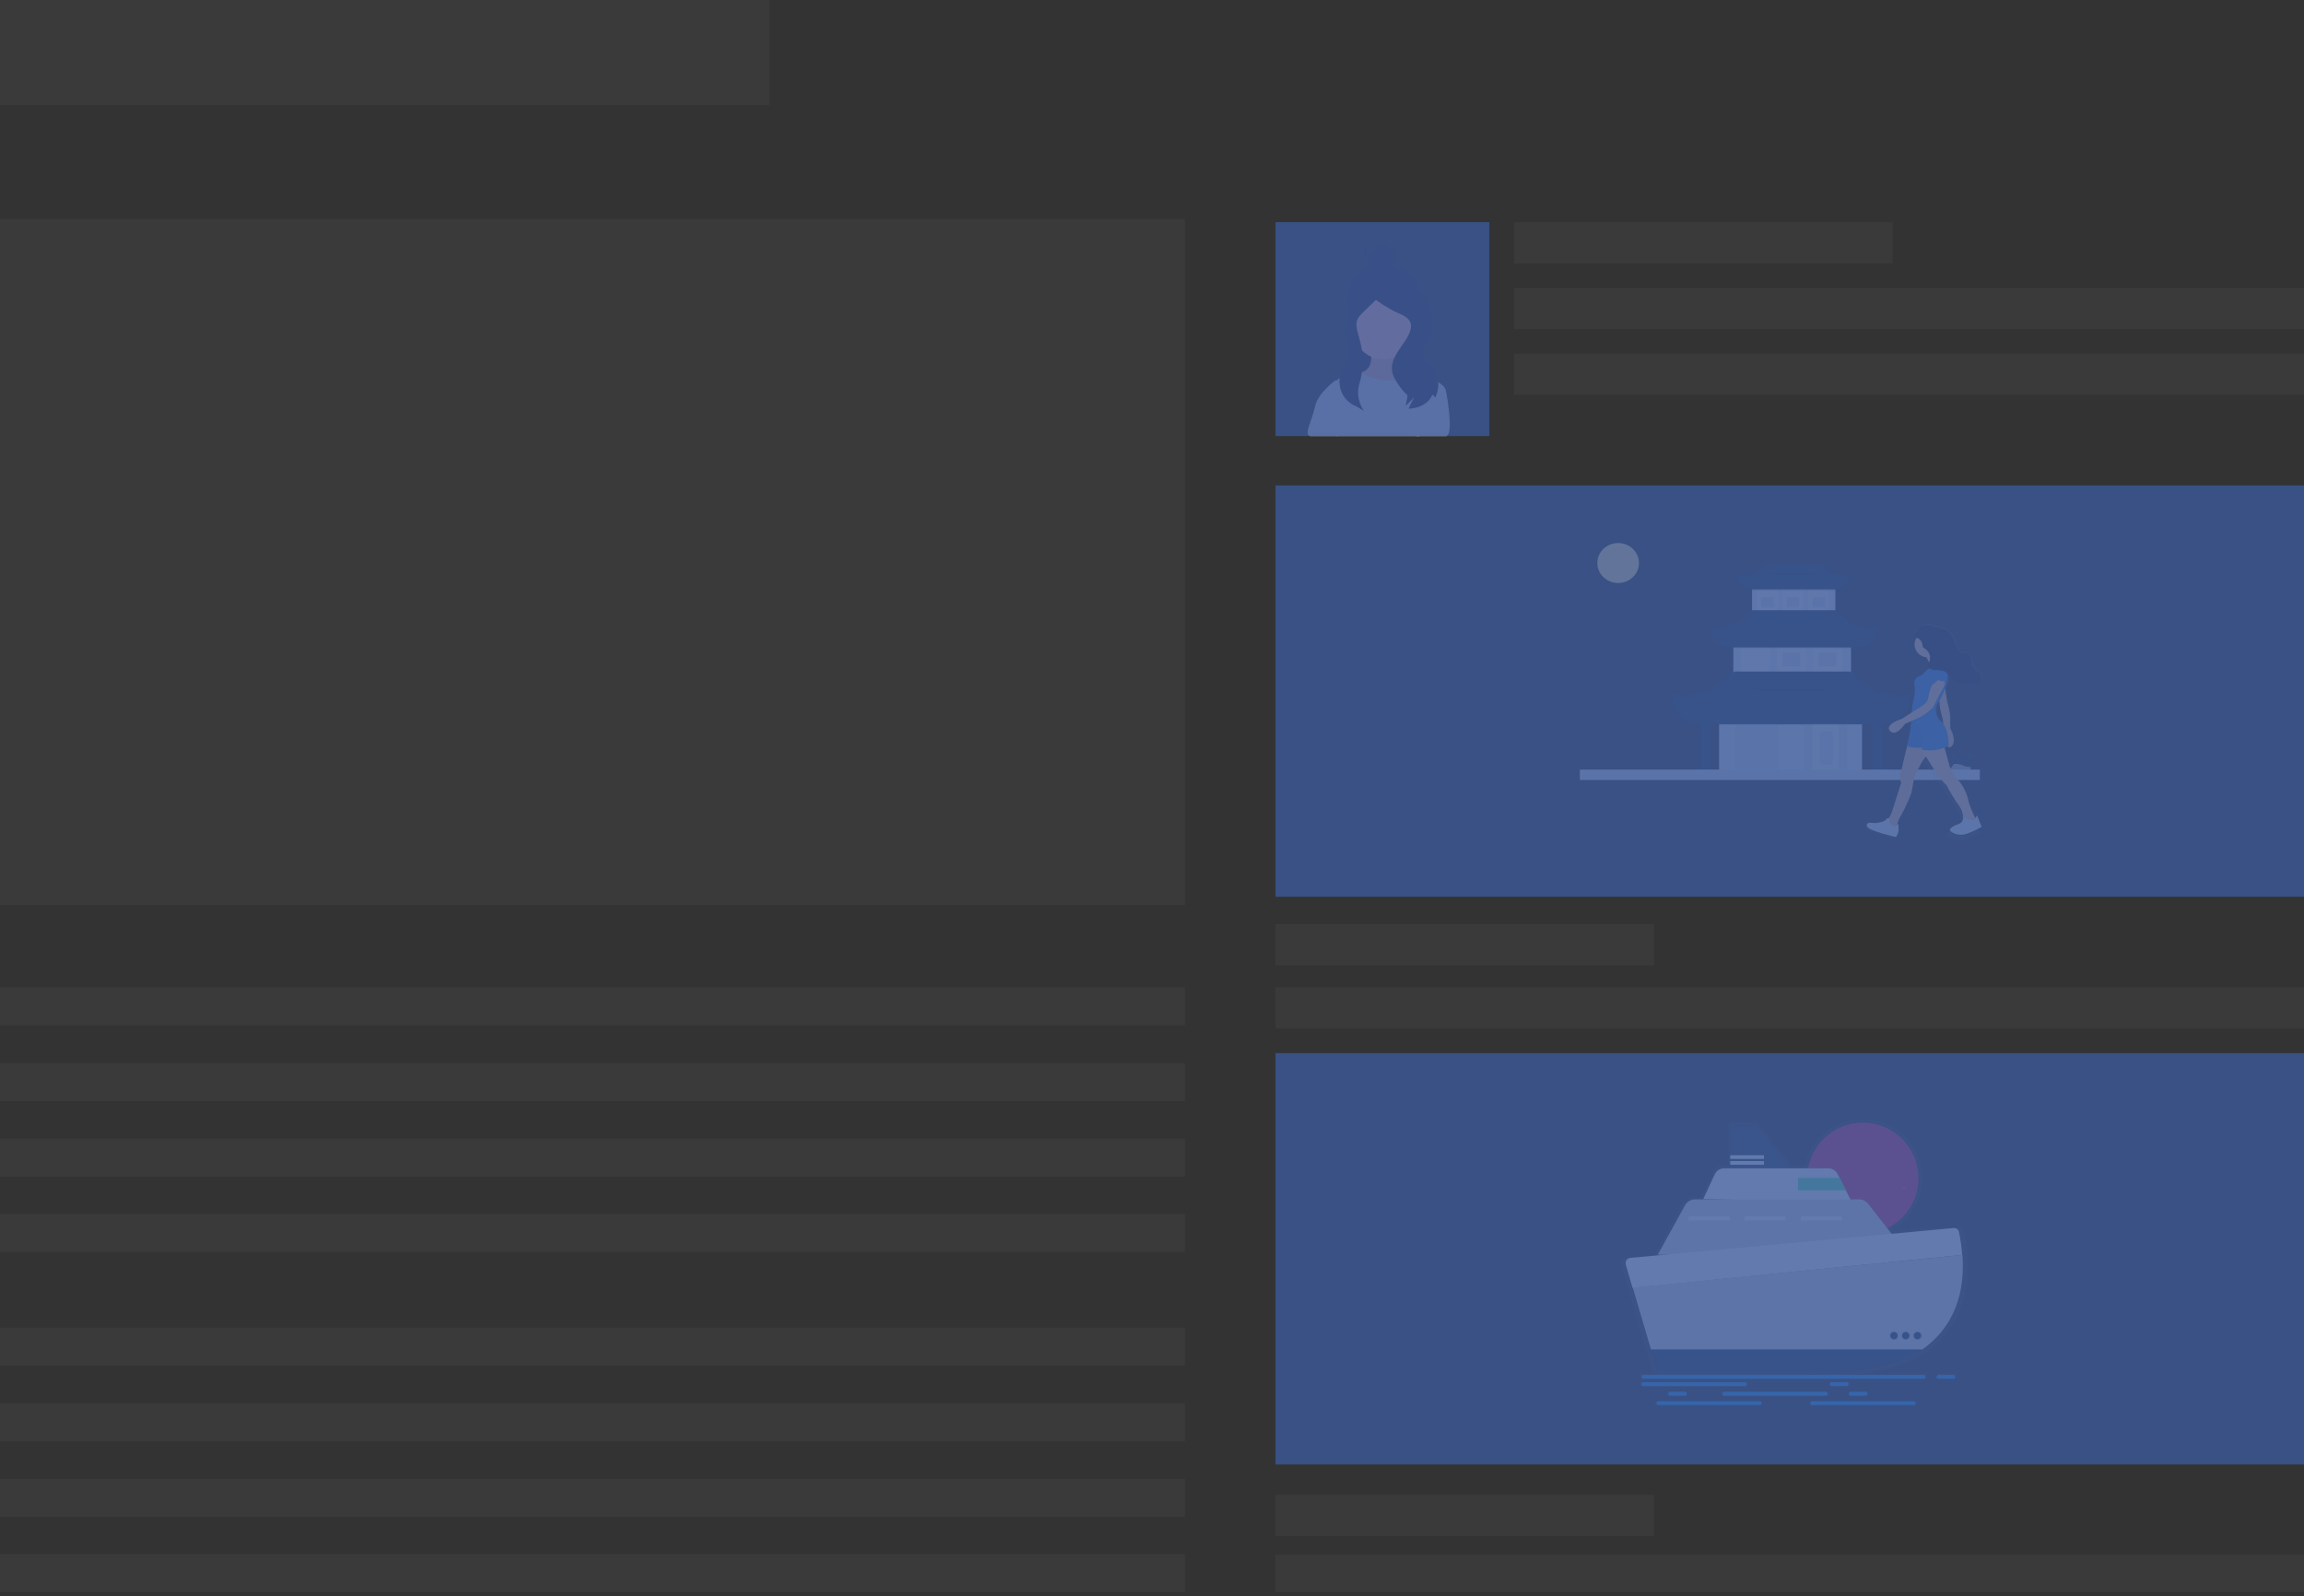 <svg viewBox="0 0 280 194" fill="none" xmlns="http://www.w3.org/2000/svg">
<rect x="0" y="0" width="280" height="194" fill="#333333" stroke="none"/>
<g clip-path="url(#clip0)">
<path opacity="0.1" d="M93.5 0H0V12.79H93.5V0Z" fill="#808080"/>
<path opacity="0.1" d="M144 26.63H0V110H144V26.63Z" fill="#808080"/>
<path opacity="0.1" d="M144 120H0V124.62H144V120Z" fill="#808080"/>
<path opacity="0.1" d="M144 129.22H0V133.84H144V129.22Z" fill="#808080"/>
<path opacity="0.1" d="M144 138.4H0V143.02H144V138.4Z" fill="#808080"/>
<path opacity="0.1" d="M144 147.53H0V152.15H144V147.53Z" fill="#808080"/>
<path opacity="0.1" d="M144 161.35H0V165.97H144V161.35Z" fill="#808080"/>
<path opacity="0.1" d="M144 170.57H0V175.19H144V170.57Z" fill="#808080"/>
<path opacity="0.1" d="M144 179.75H0V184.37H144V179.75Z" fill="#808080"/>
<path opacity="0.1" d="M144 188.88H0V193.5H144V188.88Z" fill="#808080"/>
<path d="M226.388 150.42C230.37 150.42 233.598 147.192 233.598 143.21C233.598 139.228 230.37 136 226.388 136C222.406 136 219.178 139.228 219.178 143.21C219.178 147.192 222.406 150.42 226.388 150.42Z" fill="url(#paint0_linear)"/>
<path d="M226.388 149.97C230.121 149.97 233.148 146.943 233.148 143.21C233.148 139.477 230.121 136.45 226.388 136.45C222.655 136.45 219.628 139.477 219.628 143.21C219.628 146.943 222.655 149.97 226.388 149.97Z" fill="#E1306C"/>
<path d="M210.268 141.99L210.238 136.95H213.598L217.718 141.99H210.268Z" fill="#2C3E50"/>
<path d="M231.388 144.43C231.4 144.43 231.411 144.426 231.421 144.42C231.431 144.413 231.439 144.404 231.443 144.393C231.448 144.382 231.449 144.37 231.447 144.358C231.445 144.347 231.439 144.336 231.43 144.328C231.422 144.319 231.411 144.313 231.4 144.311C231.388 144.309 231.376 144.31 231.365 144.315C231.354 144.319 231.345 144.327 231.338 144.337C231.331 144.347 231.328 144.358 231.328 144.37C231.328 144.386 231.334 144.401 231.346 144.412C231.357 144.424 231.372 144.43 231.388 144.43Z" fill="white"/>
<path d="M239.108 152.53C239.02 151.559 238.873 150.593 238.668 149.64C238.633 149.496 238.547 149.369 238.425 149.282C238.304 149.196 238.156 149.156 238.008 149.17L230.078 149.52L226.978 145.52H225.168L224.628 144.42L224.418 144.03L223.588 142.36C223.481 142.142 223.314 141.96 223.107 141.834C222.899 141.708 222.66 141.644 222.418 141.65H217.808L213.538 136.46H210.088V141.65H209.338C209.095 141.652 208.857 141.723 208.652 141.854C208.447 141.985 208.283 142.17 208.178 142.39L206.718 145.52H205.718C205.467 145.518 205.22 145.584 205.004 145.71C204.787 145.837 204.609 146.02 204.488 146.24L201.068 152.52L197.548 152.88C197.39 152.898 197.244 152.977 197.143 153.1C197.043 153.223 196.994 153.381 197.008 153.54C196.997 153.579 196.997 153.621 197.008 153.66L197.878 156.66L200.138 164.41L201.068 167.53H219.308C219.308 167.53 229.558 167.53 234.028 164.41C237.058 162.25 239.528 158.61 239.108 152.53Z" fill="url(#paint1_linear)"/>
<path d="M201.528 167.08H219.168C219.168 167.08 229.238 167.08 233.558 164.08H200.558L201.528 167.08Z" fill="#2C3E50"/>
<path d="M206.988 145.74L208.388 142.74C208.49 142.518 208.653 142.331 208.859 142.199C209.065 142.068 209.304 141.999 209.548 142H222.168C222.408 142.002 222.642 142.069 222.846 142.194C223.051 142.319 223.217 142.498 223.328 142.71L225.058 146.14L206.988 145.74Z" fill="white"/>
<path d="M201.468 152.5L204.778 146.5C204.897 146.281 205.074 146.098 205.289 145.971C205.503 145.845 205.749 145.779 205.998 145.78H225.938C226.15 145.783 226.358 145.833 226.549 145.926C226.739 146.02 226.906 146.154 227.038 146.32L231.898 152.54L201.468 152.5Z" fill="#E0E0E0"/>
<path d="M198.428 156.5L200.638 164.01H233.638C236.558 161.92 238.908 158.44 238.498 152.53L198.428 156.5Z" fill="#E0E0E0"/>
<path d="M237.438 149.26L198.108 152.89C197.95 152.908 197.804 152.987 197.703 153.11C197.603 153.233 197.554 153.391 197.568 153.55C197.557 153.589 197.557 153.631 197.568 153.67L198.398 156.53L238.458 152.53C238.388 151.589 238.258 150.654 238.068 149.73C238.037 149.589 237.956 149.464 237.841 149.377C237.725 149.291 237.582 149.249 237.438 149.26V149.26Z" fill="white"/>
<path d="M230.168 162.88C230.499 162.88 230.768 162.638 230.768 162.34C230.768 162.042 230.499 161.8 230.168 161.8C229.837 161.8 229.568 162.042 229.568 162.34C229.568 162.638 229.837 162.88 230.168 162.88Z" fill="url(#paint2_linear)"/>
<path d="M231.598 162.88C231.929 162.88 232.198 162.638 232.198 162.34C232.198 162.042 231.929 161.8 231.598 161.8C231.267 161.8 230.998 162.042 230.998 162.34C230.998 162.638 231.267 162.88 231.598 162.88Z" fill="url(#paint3_linear)"/>
<path d="M233.028 162.88C233.359 162.88 233.628 162.638 233.628 162.34C233.628 162.042 233.359 161.8 233.028 161.8C232.697 161.8 232.428 162.042 232.428 162.34C232.428 162.638 232.697 162.88 233.028 162.88Z" fill="url(#paint4_linear)"/>
<path d="M230.168 162.79C230.416 162.79 230.618 162.589 230.618 162.34C230.618 162.091 230.416 161.89 230.168 161.89C229.919 161.89 229.718 162.091 229.718 162.34C229.718 162.589 229.919 162.79 230.168 162.79Z" fill="#2C3E50"/>
<path d="M231.598 162.79C231.846 162.79 232.048 162.589 232.048 162.34C232.048 162.091 231.846 161.89 231.598 161.89C231.349 161.89 231.148 162.091 231.148 162.34C231.148 162.589 231.349 162.79 231.598 162.79Z" fill="#2C3E50"/>
<path d="M233.028 162.79C233.276 162.79 233.478 162.589 233.478 162.34C233.478 162.091 233.276 161.89 233.028 161.89C232.779 161.89 232.578 162.091 232.578 162.34C232.578 162.589 232.779 162.79 233.028 162.79Z" fill="#2C3E50"/>
<path d="M210.208 147.83H205.228V148.34H210.208V147.83Z" fill="white"/>
<path d="M216.998 147.83H212.018V148.34H216.998V147.83Z" fill="white"/>
<path d="M223.828 147.83H218.848V148.34H223.828V147.83Z" fill="white"/>
<path d="M224.328 144.67H218.518V143.18H223.558L224.328 144.67Z" fill="#69F0AE"/>
<path d="M214.378 141.12H210.268V141.57H214.378V141.12Z" fill="white"/>
<path d="M214.378 140.41H210.268V140.86H214.378V140.41Z" fill="white"/>
<path d="M234.228 166.96H199.238V167.5H234.228V166.96Z" fill="url(#paint5_linear)"/>
<path d="M212.198 167.94H199.238V168.48H212.198V167.94Z" fill="url(#paint6_linear)"/>
<path d="M222.148 169.16H209.188V169.7H222.148V169.16Z" fill="url(#paint7_linear)"/>
<path d="M232.968 170.39H220.008V170.93H232.968V170.39Z" fill="url(#paint8_linear)"/>
<path d="M237.858 166.96H235.568V167.5H237.858V166.96Z" fill="url(#paint9_linear)"/>
<path d="M224.678 167.94H222.388V168.48H224.678V167.94Z" fill="url(#paint10_linear)"/>
<path d="M204.838 169.16H202.548V169.7H204.838V169.16Z" fill="url(#paint11_linear)"/>
<path d="M227.038 169.16H224.748V169.7H227.038V169.16Z" fill="url(#paint12_linear)"/>
<path d="M214.048 170.39H201.088V170.93H214.048V170.39Z" fill="url(#paint13_linear)"/>
<path d="M199.718 167.11H233.778C233.842 167.11 233.903 167.135 233.948 167.18C233.993 167.225 234.018 167.286 234.018 167.35V167.35C234.018 167.381 234.012 167.412 234 167.44C233.987 167.469 233.97 167.495 233.947 167.516C233.925 167.538 233.898 167.555 233.869 167.565C233.84 167.576 233.809 167.581 233.778 167.58H199.718C199.687 167.581 199.656 167.576 199.627 167.565C199.598 167.555 199.571 167.538 199.549 167.516C199.526 167.495 199.509 167.469 199.496 167.44C199.484 167.412 199.478 167.381 199.478 167.35C199.478 167.286 199.503 167.225 199.548 167.18C199.593 167.135 199.654 167.11 199.718 167.11V167.11Z" fill="#2196F3"/>
<path d="M199.718 167.99H212.048C212.079 167.99 212.111 167.996 212.14 168.008C212.169 168.02 212.195 168.038 212.218 168.06C212.24 168.083 212.258 168.109 212.27 168.138C212.282 168.167 212.288 168.198 212.288 168.23V168.23C212.288 168.262 212.282 168.293 212.27 168.322C212.258 168.351 212.24 168.377 212.218 168.4C212.195 168.422 212.169 168.44 212.14 168.452C212.111 168.464 212.079 168.47 212.048 168.47H199.718C199.654 168.47 199.593 168.445 199.548 168.4C199.503 168.355 199.478 168.294 199.478 168.23V168.23C199.483 168.168 199.509 168.109 199.553 168.065C199.597 168.021 199.656 167.995 199.718 167.99V167.99Z" fill="#2196F3"/>
<path d="M209.548 169.16H221.888C221.952 169.16 222.013 169.185 222.058 169.23C222.103 169.275 222.128 169.336 222.128 169.4V169.4C222.128 169.464 222.103 169.525 222.058 169.57C222.013 169.615 221.952 169.64 221.888 169.64H209.548C209.484 169.64 209.423 169.615 209.378 169.57C209.333 169.525 209.308 169.464 209.308 169.4V169.4C209.313 169.338 209.339 169.279 209.383 169.235C209.427 169.191 209.486 169.165 209.548 169.16V169.16Z" fill="#2196F3"/>
<path d="M220.218 170.3H232.558C232.619 170.3 232.677 170.324 232.721 170.367C232.764 170.41 232.788 170.469 232.788 170.53C232.789 170.561 232.784 170.592 232.773 170.621C232.762 170.65 232.746 170.677 232.724 170.699C232.703 170.722 232.677 170.739 232.648 170.752C232.62 170.764 232.589 170.77 232.558 170.77H220.218C220.154 170.77 220.093 170.745 220.048 170.7C220.003 170.655 219.978 170.594 219.978 170.53V170.53C219.985 170.47 220.013 170.414 220.056 170.372C220.1 170.33 220.157 170.304 220.218 170.3V170.3Z" fill="#2196F3"/>
<path d="M235.568 167.11H237.378C237.442 167.11 237.503 167.135 237.548 167.18C237.593 167.225 237.618 167.286 237.618 167.35V167.35C237.618 167.381 237.612 167.412 237.6 167.44C237.587 167.469 237.57 167.495 237.547 167.516C237.525 167.538 237.498 167.555 237.469 167.565C237.44 167.576 237.409 167.581 237.378 167.58H235.568C235.537 167.581 235.506 167.576 235.477 167.565C235.448 167.555 235.421 167.538 235.399 167.516C235.376 167.495 235.359 167.469 235.346 167.44C235.334 167.412 235.328 167.381 235.328 167.35C235.358 167.2 235.448 167.11 235.568 167.11Z" fill="#2196F3"/>
<path d="M222.598 167.99H224.418C224.449 167.99 224.481 167.996 224.51 168.008C224.539 168.02 224.565 168.038 224.588 168.06C224.61 168.083 224.628 168.109 224.64 168.138C224.652 168.167 224.658 168.198 224.658 168.23C224.658 168.294 224.633 168.355 224.588 168.4C224.543 168.445 224.482 168.47 224.418 168.47H222.598C222.534 168.47 222.473 168.445 222.428 168.4C222.383 168.355 222.358 168.294 222.358 168.23V168.23C222.358 168.198 222.364 168.167 222.376 168.138C222.388 168.109 222.406 168.083 222.428 168.06C222.451 168.038 222.477 168.02 222.506 168.008C222.535 167.996 222.566 167.99 222.598 167.99V167.99Z" fill="#2196F3"/>
<path d="M202.958 169.16H204.778C204.842 169.16 204.903 169.185 204.948 169.23C204.993 169.275 205.018 169.336 205.018 169.4C205.018 169.464 204.993 169.525 204.948 169.57C204.903 169.615 204.842 169.64 204.778 169.64H202.958C202.927 169.64 202.896 169.634 202.868 169.622C202.839 169.609 202.813 169.592 202.792 169.569C202.77 169.547 202.753 169.52 202.743 169.491C202.732 169.462 202.727 169.431 202.728 169.4V169.4C202.758 169.28 202.848 169.16 202.958 169.16Z" fill="#2196F3"/>
<path d="M224.898 169.16H226.718C226.749 169.16 226.78 169.166 226.808 169.178C226.837 169.191 226.863 169.208 226.884 169.231C226.906 169.253 226.922 169.28 226.933 169.309C226.944 169.338 226.949 169.369 226.948 169.4V169.4C226.949 169.431 226.944 169.462 226.933 169.491C226.922 169.52 226.906 169.547 226.884 169.569C226.863 169.592 226.837 169.609 226.808 169.622C226.78 169.634 226.749 169.64 226.718 169.64H224.898C224.834 169.64 224.773 169.615 224.728 169.57C224.683 169.525 224.658 169.464 224.658 169.4V169.4C224.688 169.28 224.778 169.16 224.898 169.16Z" fill="#2196F3"/>
<path d="M201.528 170.3H213.868C213.899 170.299 213.93 170.304 213.959 170.315C213.988 170.326 214.015 170.342 214.037 170.364C214.06 170.385 214.077 170.411 214.09 170.44C214.102 170.468 214.108 170.499 214.108 170.53V170.53C214.108 170.594 214.083 170.655 214.038 170.7C213.993 170.745 213.932 170.77 213.868 170.77H201.528C201.497 170.77 201.466 170.764 201.438 170.752C201.409 170.739 201.383 170.722 201.362 170.699C201.34 170.677 201.323 170.65 201.313 170.621C201.302 170.592 201.297 170.561 201.298 170.53V170.53C201.328 170.42 201.408 170.3 201.528 170.3Z" fill="#2196F3"/>
<path opacity="0.8" d="M280 128H155V178H280V128Z" fill="#3B5998"/>
<path opacity="0.1" d="M232.73 102.471C238.673 102.471 243.49 101.765 243.49 100.894C243.49 100.023 238.673 99.317 232.73 99.317C226.787 99.317 221.97 100.023 221.97 100.894C221.97 101.765 226.787 102.471 232.73 102.471Z" fill="#2C3E50"/>
<path d="M237.68 91.183C237.601 91.315 237.57 91.469 237.592 91.621C237.614 91.772 237.687 91.912 237.8 92.019C238.19 92.5 238.52 92.933 238.37 93.25C238.37 93.25 237.77 92.288 237.37 92.288C236.97 92.288 237.17 91.74 237.68 91.183Z" fill="#2C3E50"/>
<path opacity="0.1" d="M237.68 91.183C237.68 91.183 237.68 91.24 237.62 91.298C237.17 91.817 236.91 92.26 237.35 92.327C237.79 92.394 238.28 93.048 238.35 93.288C238.35 93.288 237.75 92.327 237.35 92.327C236.95 92.327 237.17 91.74 237.68 91.183Z" fill="black"/>
<path d="M237.05 91.74C237.114 91.774 237.181 91.803 237.25 91.827C237.188 91.789 237.12 91.76 237.05 91.74C236.93 91.683 236.99 91.74 236.99 91.74C236.99 91.74 236.91 91.673 237.05 91.74Z" fill="#FFD037"/>
<path d="M239.05 91.183C239.129 91.315 239.16 91.469 239.138 91.621C239.116 91.772 239.043 91.912 238.93 92.019C238.55 92.5 238.22 92.933 238.37 93.25C238.37 93.25 238.96 92.288 239.37 92.288C239.78 92.288 239.62 91.74 239.05 91.183Z" fill="#2C3E50"/>
<path opacity="0.1" d="M239.05 91.183C239.05 91.183 239.05 91.24 239.11 91.298C239.56 91.817 239.83 92.26 239.38 92.327C238.93 92.394 238.46 93.048 238.38 93.288C238.38 93.288 238.97 92.327 239.38 92.327C239.79 92.327 239.62 91.74 239.05 91.183Z" fill="black"/>
<path d="M239.74 91.74L239.53 91.827C239.584 91.78 239.644 91.741 239.71 91.712C239.83 91.654 239.77 91.712 239.77 91.712C239.77 91.712 239.86 91.673 239.74 91.74Z" fill="#FFD037"/>
<path d="M239.5 93.221C239.175 93.218 238.854 93.159 238.55 93.048C238.34 92.904 237.41 92.702 237.35 92.962C237.29 93.221 236.25 94.163 237.09 94.192C237.824 94.231 238.559 94.143 239.26 93.933C239.5 93.788 239.5 93.221 239.5 93.221Z" fill="#A8A8A8"/>
<path opacity="0.2" d="M237.05 94.077C237.783 94.1 238.515 94.013 239.22 93.817C239.4 93.731 239.46 93.365 239.49 93.192C239.49 93.192 239.43 93.76 239.22 93.904C238.516 94.102 237.783 94.19 237.05 94.163C236.81 94.163 236.72 94.077 236.72 93.962C236.79 94.019 236.88 94.077 237.05 94.077Z" fill="black"/>
<path d="M223.05 71.558H212.92V74.856H223.05V71.558Z" fill="#E2E7F0"/>
<path opacity="0.4" d="M222.3 71.673H219.74V74.683H222.3V71.673Z" fill="white"/>
<path d="M221.8 72.587H220.28V73.76H221.8V72.587Z" fill="#D8E2F0"/>
<path opacity="0.4" d="M219.2 71.673H216.64V74.683H219.2V71.673Z" fill="white"/>
<path d="M218.67 72.587H217.15V73.76H218.67V72.587Z" fill="#D8E2F0"/>
<path opacity="0.4" d="M216.07 71.673H213.51V74.683H216.07V71.673Z" fill="white"/>
<path d="M215.57 72.587H214.05V73.76H215.57V72.587Z" fill="#D8E2F0"/>
<path opacity="0.1" d="M212.92 71.548V71.808H223.05V71.548H212.92Z" fill="black"/>
<path d="M213.39 69.625L214.73 68.663H221.26L222.51 69.625C223.205 69.949 223.99 70.05 224.75 69.913C224.745 70.368 224.555 70.803 224.22 71.125C223.885 71.447 223.433 71.63 222.96 71.635H212.83C212.83 71.635 211.37 71.692 211.16 69.913C211.917 70.009 212.686 69.909 213.39 69.625V69.625Z" fill="#2C3E50"/>
<path d="M224.95 78.26H210.65V82.904H224.95V78.26Z" fill="#E2E7F0"/>
<path opacity="0.4" d="M223.92 78.058H220.28V82.327H223.92V78.058Z" fill="white"/>
<path d="M223.17 79.317H221.02V80.981H223.17V79.317Z" fill="#D8E2F0"/>
<path opacity="0.4" d="M219.54 78.058H215.9V82.327H219.54V78.058Z" fill="white"/>
<path d="M218.76 79.317H216.61V80.981H218.76V79.317Z" fill="#D8E2F0"/>
<path opacity="0.4" d="M215.13 78.058H211.49V82.327H215.13V78.058Z" fill="white"/>
<path d="M226.29 88H208.92V93.846H226.29V88Z" fill="#2C3E50"/>
<path d="M226.29 88H208.92V93.846H226.29V88Z" fill="#E2E7F0"/>
<path d="M224.47 88H219.23V93.702H224.47V88Z" fill="#D8E2F0"/>
<path opacity="0.4" d="M223.44 88H220.28V93.702H223.44V88Z" fill="white"/>
<path d="M222.75 88.865H221.17V92.933H222.75V88.865Z" fill="#D8E2F0"/>
<path d="M216.07 88H210.83V93.702H216.07V88Z" fill="#D8E2F0"/>
<path d="M228.8 93.596V88C232.17 87.779 232.26 84.365 232.26 84.365C230.631 84.65 228.949 84.428 227.46 83.731V83.731L224.81 81.615H210.81L207.92 83.76C206.43 84.385 204.791 84.605 203.18 84.394C203.6 87.865 206.18 88.058 206.67 88.058V93.663L228.8 93.596ZM206.67 93.606H228.75H206.67ZM227.53 93.606H207.88H227.53ZM207.88 93.606V88H227.55V93.596" fill="#2C3E50"/>
<path opacity="0.1" d="M224.95 78.26H210.65V78.865H224.95V78.26Z" fill="black"/>
<path d="M211.05 75.683L212.99 74.163H223.05L224.84 75.654C225.89 76.151 227.078 76.313 228.23 76.115C228.229 76.456 228.157 76.793 228.02 77.107C227.883 77.421 227.683 77.706 227.432 77.945C227.18 78.184 226.881 78.374 226.553 78.502C226.225 78.63 225.874 78.695 225.52 78.692H210.18C210.18 78.692 207.97 78.779 207.64 76.115C208.796 76.301 209.984 76.15 211.05 75.683V75.683Z" fill="#2C3E50"/>
<path opacity="0.1" d="M226.32 88H208.95V88.173H226.32V88Z" fill="black"/>
<path opacity="0.1" d="M227.43 83.731H207.91C214.41 84.135 220.93 84.135 227.43 83.731V83.731Z" fill="black"/>
<path opacity="0.1" d="M224.96 75.654H211.05C215.676 76.084 220.334 76.084 224.96 75.654V75.654Z" fill="black"/>
<path opacity="0.1" d="M222.54 69.625H213.39C216.423 70.058 219.507 70.058 222.54 69.625V69.625Z" fill="black"/>
<path d="M240.6 93.538H192V94.798H240.6V93.538Z" fill="#D8E2F0"/>
<path d="M236.94 81.99C237.115 82.217 237.312 82.426 237.53 82.615C238.143 82.932 238.835 83.082 239.53 83.048C239.786 83.077 240.044 83.077 240.3 83.048L240.6 82.962C240.69 82.932 240.772 82.882 240.84 82.817C240.908 82.752 240.959 82.673 240.99 82.587C241.03 82.417 241.017 82.24 240.953 82.078C240.889 81.915 240.777 81.775 240.63 81.673C240.324 81.472 240.071 81.205 239.89 80.894C239.68 80.471 239.89 79.933 239.59 79.519C239.544 79.439 239.469 79.378 239.38 79.346C239.262 79.317 239.138 79.317 239.02 79.346C238.787 79.333 238.563 79.257 238.373 79.125C238.184 78.994 238.037 78.814 237.95 78.606C237.74 78.202 237.65 77.75 237.44 77.346C237.236 76.876 236.853 76.498 236.37 76.288C236.07 76.202 235.77 76.115 235.48 76.058C235.157 75.932 234.822 75.836 234.48 75.769C234.201 75.712 233.91 75.742 233.65 75.856C233.56 75.886 233.478 75.936 233.41 76C233.17 76.231 233.11 76.567 232.87 76.798C232.775 76.879 232.697 76.977 232.64 77.087C232.58 77.26 232.72 77.317 232.9 77.375C232.769 77.612 232.697 77.876 232.69 78.144C232.694 78.532 232.844 78.906 233.113 79.196C233.381 79.486 233.75 79.672 234.15 79.721L234.21 79.808L234.48 80.327C234.42 80.481 234.389 80.644 234.39 80.808C234.422 80.948 234.508 81.071 234.63 81.154C234.404 81.282 234.204 81.448 234.04 81.644C233.88 81.852 233.661 82.013 233.41 82.106H233.32C233.106 82.182 232.931 82.334 232.831 82.531C232.73 82.728 232.712 82.954 232.78 83.163C232.85 83.895 232.772 84.633 232.55 85.337L232.4 86.433L231.03 87.288C231.03 87.288 228.88 87.971 229.6 88.779C230.32 89.587 231.44 87.913 231.44 87.913L232.28 87.548V87.75C232.188 88.723 232.017 89.687 231.77 90.635V90.635L231.5 91.596L231 93.798C230.82 94.26 230.82 94.769 231 95.231L230.13 97.952V98.01C229.985 98.52 229.798 99.019 229.57 99.5V99.5L229.51 99.587C229.466 99.561 229.413 99.552 229.363 99.563C229.313 99.574 229.269 99.603 229.24 99.644C229.203 99.688 229.173 99.737 229.15 99.788C229 100.048 227.87 100.25 227.63 100.192C227.39 100.135 226.63 100.048 226.79 100.596C226.95 101.144 230.4 101.942 230.4 101.942C230.598 101.692 230.713 101.391 230.73 101.077C230.7 100.841 230.7 100.602 230.73 100.365C230.67 100.365 230.64 100.452 230.58 100.481V100.423V100.337V100.192V100.135V100.077V100.019V100.01V99.952V99.894V99.808V99.75V99.663C231.084 98.772 231.512 97.843 231.86 96.885L232.16 95.115C232.527 94.124 233.038 93.189 233.68 92.337L235.05 94.51C235.412 95.012 235.82 95.482 236.27 95.913C236.738 96.835 237.287 97.716 237.91 98.548C238.208 98.947 238.357 99.432 238.33 99.923V100.154C238.29 100.278 238.224 100.393 238.137 100.493C238.049 100.592 237.941 100.673 237.82 100.731C237.25 100.962 236.45 101.298 236.72 101.692C236.984 101.927 237.311 102.086 237.665 102.153C238.018 102.219 238.383 102.189 238.72 102.067C239.391 101.832 240.04 101.543 240.66 101.202L240.45 99.433C240.411 99.516 240.361 99.593 240.3 99.663L240.24 99.606C239.923 98.985 239.655 98.342 239.44 97.683C239.197 96.445 238.573 95.307 237.65 94.413L237.05 93.279L236.42 90.894L236.81 90.731C236.855 90.783 236.919 90.818 236.989 90.829C237.059 90.84 237.13 90.825 237.19 90.788L237.25 90.731C238 90.067 237.11 88.49 237.11 88.49C237.11 88.49 237.11 87.692 237.11 87.115C237.065 86.513 236.955 85.917 236.78 85.337L236.54 83.846L236.87 82.962C236.88 82.644 236.91 82.298 236.94 81.99ZM236.1 86.933C236.222 87.263 236.283 87.611 236.28 87.962C236.152 87.783 236.001 87.622 235.83 87.481C235.638 87.2 235.519 86.878 235.484 86.543C235.45 86.208 235.5 85.87 235.63 85.558L235.8 85.298C235.812 85.855 235.913 86.406 236.1 86.933V86.933Z" fill="url(#paint14_linear)"/>
<path d="M236.37 83.673L236.67 85.452C236.849 86.011 236.959 86.589 237 87.173C237 87.721 237 88.519 237 88.519C237 88.519 237.89 90.067 237.14 90.731C236.39 91.394 236.14 88.721 236.14 88.721C236.207 88.144 236.156 87.559 235.99 87C235.797 86.376 235.696 85.728 235.69 85.077L236.37 83.673Z" fill="#F7C4A7"/>
<path opacity="0.05" d="M236.37 83.673L236.67 85.452C236.849 86.011 236.959 86.589 237 87.173C237 87.721 237 88.519 237 88.519C237 88.519 237.89 90.067 237.14 90.731C236.39 91.394 236.14 88.721 236.14 88.721C236.207 88.144 236.156 87.559 235.99 87C235.797 86.376 235.696 85.728 235.69 85.077L236.37 83.673Z" fill="black"/>
<path d="M232.05 89.75L231.54 91.587L231.05 93.731C230.866 94.182 230.866 94.683 231.05 95.135L230.21 97.779C230.21 97.779 229.73 99.462 229.44 99.49C229.15 99.519 229.73 100.846 229.73 100.846L230.54 100.385C230.618 99.917 230.791 99.47 231.05 99.067C231.538 98.192 231.956 97.282 232.3 96.346L232.6 94.625C232.6 94.625 233.52 92.25 234.32 91.74C234.838 91.368 235.216 90.846 235.4 90.25L232.05 89.75Z" fill="#F7C4A7"/>
<path opacity="0.05" d="M235.42 90.24C235.238 90.84 234.859 91.366 234.34 91.74C233.54 92.308 232.62 94.625 232.62 94.625L232.32 96.346C231.971 97.293 231.546 98.212 231.05 99.096C230.814 99.433 230.65 99.812 230.57 100.212C230.57 100.327 230.51 100.413 230.51 100.413L229.7 100.875C229.7 100.875 229.11 99.548 229.41 99.519C229.47 99.519 229.5 99.462 229.56 99.413C229.828 98.902 230.036 98.363 230.18 97.808L231.02 95.163C230.836 94.712 230.836 94.211 231.02 93.76L231.49 91.615L232.05 89.817L235.42 90.24Z" fill="black"/>
<path d="M240.12 99.433L239.83 100.087L238.49 99.942C238.524 99.765 238.544 99.585 238.55 99.404C238.578 98.923 238.441 98.447 238.16 98.048C237.565 97.23 237.037 96.368 236.58 95.471C236.146 95.044 235.748 94.584 235.39 94.096L233.54 91.115L233.6 90.856L233.09 90.433H236.19L236.94 93.183L237.53 94.327C238.43 95.194 239.033 96.304 239.26 97.51C239.467 98.171 239.731 98.814 240.05 99.433C240.1 99.433 240.12 99.433 240.12 99.433Z" fill="#F7C4A7"/>
<path opacity="0.1" d="M230.59 100.24C230.59 100.356 230.53 100.442 230.53 100.442L229.72 100.894C229.72 100.894 229.13 99.577 229.43 99.548C229.49 99.548 229.52 99.49 229.58 99.442C229.618 99.464 229.647 99.499 229.662 99.539C229.676 99.579 229.676 99.623 229.66 99.663C229.662 99.716 229.644 99.767 229.61 99.808C229.49 99.981 229.96 100.269 229.96 100.269C230.14 100.471 230.41 100.394 230.59 100.24Z" fill="black"/>
<path d="M229.64 99.721C229.649 99.668 229.639 99.614 229.612 99.566C229.584 99.519 229.542 99.482 229.49 99.462C229.453 99.451 229.413 99.45 229.376 99.46C229.339 99.471 229.305 99.491 229.28 99.519C229.28 99.519 229.22 99.606 229.19 99.635C229.04 99.894 227.94 100.096 227.7 100.038C227.46 99.981 226.7 99.894 226.89 100.442C227.08 100.99 230.41 101.731 230.41 101.731C230.592 101.476 230.706 101.182 230.74 100.875C230.71 100.635 230.71 100.393 230.74 100.154C230.74 100.154 230.23 100.615 229.96 100.298C229.96 100.298 229.49 100.01 229.61 99.837C229.609 99.796 229.619 99.756 229.64 99.721Z" fill="#DCE6F2"/>
<path opacity="0.1" d="M240.12 99.433L239.83 100.087L238.49 99.942C238.524 99.765 238.544 99.585 238.55 99.404C238.57 99.364 238.604 99.333 238.647 99.317C238.69 99.301 238.737 99.301 238.78 99.317C238.78 99.317 238.78 99.317 238.84 99.317C238.908 99.374 238.969 99.439 239.02 99.51C239.17 99.683 239.65 99.567 239.65 99.567C239.65 99.567 239.92 99.423 240.04 99.288C240.1 99.433 240.12 99.433 240.12 99.433Z" fill="black"/>
<path d="M238.9 99.433C238.861 99.404 238.814 99.388 238.765 99.388C238.716 99.388 238.669 99.404 238.63 99.433C238.63 99.433 238.63 99.433 238.63 99.433C238.61 99.583 238.55 99.726 238.455 99.847C238.361 99.969 238.235 100.065 238.09 100.125C237.52 100.327 236.75 100.702 237.02 101.01C237.284 101.222 237.6 101.365 237.938 101.426C238.276 101.487 238.624 101.462 238.95 101.356C239.602 101.125 240.231 100.839 240.83 100.5L240.26 99.096C240.26 99.096 239.97 99.692 239.76 99.606C239.76 99.606 239.28 99.721 239.13 99.548C239.049 99.518 238.972 99.479 238.9 99.433Z" fill="#DCE6F2"/>
<path d="M233.9 79.577C233.9 79.577 234.79 80.76 234.55 81.558C234.31 82.356 236.34 81.038 236.34 81.038C236.019 80.744 235.777 80.38 235.633 79.977C235.488 79.573 235.446 79.143 235.51 78.721L233.9 79.577Z" fill="#F7C4A7"/>
<path d="M236.82 90.644C235.826 91.157 234.679 91.326 233.57 91.125V90.865H233.48C232.08 90.981 231.75 90.587 231.75 90.587C232.011 89.658 232.182 88.709 232.26 87.75C232.26 87.606 232.26 87.462 232.26 87.346C232.26 87.058 232.32 86.827 232.32 86.654C232.305 86.581 232.305 86.506 232.32 86.433L232.47 85.365C232.694 84.682 232.762 83.961 232.67 83.25C232.61 83.047 232.629 82.83 232.723 82.639C232.817 82.448 232.979 82.296 233.18 82.212H233.24C233.487 82.111 233.703 81.952 233.87 81.75C234.131 81.435 234.477 81.196 234.87 81.058C234.993 81.017 235.113 80.969 235.23 80.913C235.5 80.635 236.18 80.798 236.18 80.798C237.01 81.317 236.6 83.067 236.6 83.067L236.24 84.029C236.032 84.562 235.764 85.071 235.44 85.548C234.9 86.356 235.64 87.471 235.64 87.471C236.94 88.375 236.82 90.644 236.82 90.644Z" fill="#4183D7"/>
<path opacity="0.05" d="M233.66 89.01L233.54 90.933C232.14 91.048 231.81 90.654 231.81 90.654C232.071 89.726 232.242 88.776 232.32 87.817C232.32 87.673 232.32 87.529 232.32 87.413L233.66 89.01Z" fill="black"/>
<path opacity="0.1" d="M236.05 84.048C236.05 84.048 235.4 85.25 235.16 85.769C235.097 85.966 234.983 86.144 234.83 86.288C234.422 86.631 233.994 86.952 233.55 87.25L232.36 87.769C232.42 87.308 232.45 86.904 232.48 86.673L233.61 85.962C233.61 85.962 234.38 85.5 234.41 84.904C234.505 84.321 234.676 83.753 234.92 83.212C234.92 83.212 235.87 82.25 236.29 82.692C236.71 83.135 236.05 84.048 236.05 84.048Z" fill="black"/>
<path d="M234.85 83.087C234.607 83.628 234.436 84.197 234.34 84.779C234.34 85.375 233.54 85.837 233.54 85.837L231.1 87.385C231.1 87.385 228.98 88.038 229.69 88.846C230.4 89.654 231.51 87.981 231.51 87.981L233.51 87.096C233.962 86.808 234.39 86.487 234.79 86.135C234.91 85.962 234.91 86.135 235.12 85.615C235.33 85.096 236.01 83.894 236.01 83.894C236.01 83.894 236.64 83.01 236.22 82.548C235.8 82.087 234.85 83.087 234.85 83.087Z" fill="#F7C4A7"/>
<path opacity="0.1" d="M234.55 83.51C234.869 83.292 235.17 83.051 235.45 82.788C235.487 82.76 235.533 82.745 235.58 82.745C235.627 82.745 235.673 82.76 235.71 82.788C235.884 82.845 236.066 82.874 236.25 82.875C236.4 82.875 236.58 82.875 236.55 82.962C236.52 83.048 236.67 82 236.67 82L236.04 81.798L235.24 82.221L234.55 83.51Z" fill="black"/>
<path d="M234.55 83.423C234.869 83.206 235.17 82.965 235.45 82.702C235.487 82.674 235.533 82.659 235.58 82.659C235.627 82.659 235.673 82.674 235.71 82.702C235.884 82.759 236.066 82.788 236.25 82.788C236.4 82.788 236.58 82.788 236.55 82.875C236.52 82.962 236.67 81.913 236.67 81.913L236.04 81.712L235.24 82.144L234.55 83.423Z" fill="#4183D7"/>
<path opacity="0.1" d="M232.82 83.51C232.955 83.565 233.101 83.589 233.247 83.579C233.393 83.569 233.535 83.525 233.66 83.452" fill="black"/>
<path opacity="0.1" d="M235.24 78.779C235.24 78.577 235.48 79.01 235.51 78.779L233.93 79.663C234.006 79.765 234.076 79.871 234.14 79.981H234.31C234.79 79.952 234.94 79.096 235.24 78.779Z" fill="black"/>
<path d="M234.28 79.894C235.169 79.894 235.89 79.201 235.89 78.346C235.89 77.491 235.169 76.798 234.28 76.798C233.391 76.798 232.67 77.491 232.67 78.346C232.67 79.201 233.391 79.894 234.28 79.894Z" fill="#F7C4A7"/>
<path opacity="0.1" d="M233.57 78.375C233.576 78.473 233.596 78.571 233.63 78.663C233.69 78.779 233.84 78.837 233.96 78.923C234.186 79.09 234.352 79.32 234.436 79.582C234.52 79.844 234.518 80.124 234.43 80.385C234.345 80.562 234.304 80.757 234.31 80.952C234.36 81.116 234.469 81.258 234.617 81.353C234.765 81.448 234.943 81.489 235.12 81.471C235.456 81.46 235.792 81.489 236.12 81.558C236.66 81.76 236.93 82.385 237.37 82.731C237.979 83.058 238.674 83.208 239.37 83.163C239.616 83.192 239.864 83.192 240.11 83.163C240.24 83.146 240.363 83.097 240.468 83.021C240.573 82.945 240.656 82.846 240.71 82.731C240.75 82.554 240.738 82.37 240.674 82.2C240.61 82.03 240.498 81.881 240.35 81.769C240.061 81.561 239.811 81.307 239.61 81.019C239.4 80.596 239.61 80.058 239.31 79.673C239.264 79.593 239.189 79.532 239.1 79.5C238.982 79.471 238.858 79.471 238.74 79.5C238.522 79.48 238.314 79.403 238.138 79.277C237.962 79.152 237.824 78.983 237.74 78.788C237.53 78.413 237.44 77.952 237.23 77.558C237.025 77.093 236.642 76.721 236.16 76.519C235.86 76.433 235.6 76.356 235.3 76.298C235 76.24 234.64 76.096 234.3 76.01C234.136 75.971 233.965 75.969 233.801 76.004C233.636 76.039 233.482 76.11 233.35 76.212C233.11 76.433 233.05 76.75 232.81 76.981C232.725 77.06 232.648 77.147 232.58 77.24C232.49 77.5 232.93 77.529 233.11 77.644C233.356 77.822 233.521 78.083 233.57 78.375V78.375Z" fill="black"/>
<path d="M233.63 78.346C233.636 78.445 233.656 78.542 233.69 78.635C233.75 78.75 233.9 78.808 234.02 78.894C234.246 79.061 234.412 79.292 234.496 79.553C234.58 79.815 234.578 80.095 234.49 80.356C234.405 80.534 234.364 80.728 234.37 80.923C234.42 81.087 234.529 81.229 234.677 81.324C234.825 81.419 235.003 81.461 235.18 81.442C235.516 81.431 235.852 81.46 236.18 81.529C236.72 81.731 236.99 82.356 237.43 82.702C238.039 83.029 238.734 83.179 239.43 83.135C239.676 83.163 239.924 83.163 240.17 83.135C240.3 83.117 240.423 83.068 240.528 82.992C240.633 82.916 240.716 82.817 240.77 82.702C240.81 82.525 240.798 82.341 240.734 82.171C240.67 82.001 240.558 81.852 240.41 81.74C240.121 81.532 239.871 81.278 239.67 80.99C239.46 80.567 239.67 80.029 239.37 79.644C239.324 79.564 239.249 79.503 239.16 79.471C239.042 79.442 238.918 79.442 238.8 79.471C238.582 79.451 238.374 79.374 238.198 79.248C238.022 79.123 237.884 78.954 237.8 78.76C237.59 78.385 237.5 77.923 237.29 77.529C237.085 77.064 236.702 76.692 236.22 76.49C235.92 76.404 235.66 76.327 235.36 76.269C235.06 76.212 234.7 76.067 234.36 75.981C234.196 75.942 234.025 75.94 233.861 75.975C233.696 76.01 233.542 76.081 233.41 76.183C233.17 76.404 233.11 76.721 232.87 76.952C232.782 77.029 232.705 77.116 232.64 77.212C232.55 77.471 232.99 77.5 233.17 77.615C233.296 77.699 233.402 77.808 233.481 77.934C233.56 78.06 233.611 78.2 233.63 78.346V78.346Z" fill="#2D283D"/>
<path d="M196.65 70.865C198.047 70.865 199.18 69.776 199.18 68.433C199.18 67.089 198.047 66 196.65 66C195.253 66 194.12 67.089 194.12 68.433C194.12 69.776 195.253 70.865 196.65 70.865Z" fill="#FFDF9C"/>
<path opacity="0.8" d="M280 59H155V109H280V59Z" fill="#3B5998"/>
<path opacity="0.1" d="M201 112.33H155V117.33H201V112.33Z" fill="#808080"/>
<path opacity="0.1" d="M230 27H184V32H230V27Z" fill="#808080"/>
<path opacity="0.1" d="M280 35H184V40H280V35Z" fill="#808080"/>
<path opacity="0.1" d="M280 43H184V48H280V43Z" fill="#808080"/>
<path opacity="0.1" d="M280 120H155V125H280V120Z" fill="#808080"/>
<path opacity="0.1" d="M201 181.7H155V186.7H201V181.7Z" fill="#808080"/>
<path opacity="0.1" d="M280 189H155V194H280V189Z" fill="#808080"/>
<path d="M172.284 36.505C171.53 38.737 170.374 40.771 168.018 40.771C165.663 40.771 163.885 38.857 163.753 36.505C163.583 33.5 165.608 32.227 168.018 32.24C170.866 32.254 173.179 33.856 172.284 36.505Z" fill="#2F2E41"/>
<path d="M171.476 35.938H164.499V46.106H171.476V35.938Z" fill="#2F2E41"/>
<path d="M166.363 41.897C166.363 41.897 167.426 44.821 165.388 45.264C163.351 45.707 165.743 47.656 165.743 47.656L168.933 47.479L171.148 46.859L171.857 45.618C171.857 45.618 169.11 44.201 169.907 41.986L166.363 41.897Z" fill="#FFB8B8"/>
<path opacity="0.1" d="M166.363 41.897C166.363 41.897 167.426 44.821 165.388 45.264C163.351 45.707 165.743 47.656 165.743 47.656L168.933 47.479L171.148 46.859L171.857 45.618C171.857 45.618 169.11 44.201 169.907 41.986L166.363 41.897Z" fill="black"/>
<path d="M172.01 45.362C172.01 45.362 169.883 46.602 167.756 46.159C165.63 45.716 165.275 45.096 165.275 45.096C165.275 45.096 162.529 45.539 162.263 46.602C161.997 47.666 162.263 49.261 162.263 49.261C162.263 49.261 160.45 49.899 162.488 53H166.076C166.076 53 167.573 53 169.04 53C170.444 53 172.472 53 172.472 53L175.731 47.577C175.731 47.577 175.731 46.691 174.047 46.159C172.364 45.628 172.01 45.362 172.01 45.362Z" fill="#D0CDE1"/>
<path d="M174.603 46.77L175.755 47.656C175.755 47.656 176.73 52.823 175.755 53C174.812 53 172.732 53 172.108 53C172.108 52.38 174.603 46.77 174.603 46.77Z" fill="#D0CDE1"/>
<path d="M162.908 46.239H162.287C162.287 46.239 160.161 47.745 159.806 49.428C159.452 51.112 158.415 52.823 159.212 53C160.096 53 162.287 53 162.592 53C162.946 52.734 162.908 46.239 162.908 46.239Z" fill="#D0CDE1"/>
<path d="M168.018 33.138C168.948 33.138 169.702 32.384 169.702 31.454C169.702 30.524 168.948 29.77 168.018 29.77C167.088 29.77 166.335 30.524 166.335 31.454C166.335 32.384 167.088 33.138 168.018 33.138Z" fill="#2F2E41"/>
<path d="M165.998 30.556C165.998 30.138 166.153 29.736 166.433 29.426C166.713 29.117 167.098 28.922 167.513 28.881C167.458 28.875 167.402 28.872 167.345 28.872C166.898 28.872 166.47 29.049 166.154 29.365C165.838 29.681 165.661 30.109 165.661 30.556C165.661 31.002 165.838 31.431 166.154 31.746C166.47 32.062 166.898 32.24 167.345 32.24C167.402 32.24 167.458 32.237 167.513 32.231C167.098 32.189 166.713 31.995 166.433 31.685C166.153 31.376 165.998 30.973 165.998 30.556V30.556Z" fill="#2F2E41"/>
<path d="M168.135 43.669C170.191 43.669 171.857 42.003 171.857 39.948C171.857 37.892 170.191 36.226 168.135 36.226C166.08 36.226 164.414 37.892 164.414 39.948C164.414 42.003 166.08 43.669 168.135 43.669Z" fill="#FFB8B8"/>
<path d="M166.78 35.327C166.78 35.327 166.745 35.131 165.37 35.647C163.994 36.162 163.17 39.968 163.858 42.202C164.135 43.102 163.909 43.752 163.542 44.206C162.161 45.911 162.705 48.471 164.715 49.348C164.772 49.372 164.83 49.397 164.889 49.421L165.748 49.937C165.748 49.937 164.653 48.495 165.201 46.651C165.677 45.08 165.736 43.412 165.372 41.811C165.309 41.541 165.237 41.263 165.156 40.979C164.469 38.572 164.803 38.85 167.209 36.444C167.209 36.444 168.585 37.475 169.788 37.991C170.991 38.507 172.022 39.022 171.163 40.741C170.303 42.46 168.241 44.007 169.616 46.241C170.991 48.476 171.163 47.616 170.991 48.476L170.819 49.335L171.85 48.304L171.163 49.679C171.163 49.679 173.397 49.679 174.085 47.96L174.429 48.304C174.429 48.304 175.804 45.897 173.225 43.663C173.225 43.663 172.366 43.147 173.569 41.428C174.772 39.71 173.848 36.014 172.301 35.327C170.754 34.639 166.78 35.327 166.78 35.327Z" fill="#2F2E41"/>
<rect opacity="0.8" x="155" y="27" width="26" height="26" fill="#3B5998"/>
</g>
<defs>
<linearGradient id="paint0_linear" x1="3019.83" y1="3517.23" x2="3019.83" y2="3309.29" gradientUnits="userSpaceOnUse">
<stop stop-color="#808080" stop-opacity="0.25"/>
<stop offset="0.54" stop-color="#808080" stop-opacity="0.12"/>
<stop offset="1" stop-color="#808080" stop-opacity="0.1"/>
</linearGradient>
<linearGradient id="paint1_linear" x1="13924" y1="10222.6" x2="13924" y2="9257.88" gradientUnits="userSpaceOnUse">
<stop stop-color="#808080" stop-opacity="0.25"/>
<stop offset="0.54" stop-color="#808080" stop-opacity="0.12"/>
<stop offset="1" stop-color="#808080" stop-opacity="0.1"/>
</linearGradient>
<linearGradient id="paint2_linear" x1="467.17" y1="333.03" x2="467.17" y2="331.853" gradientUnits="userSpaceOnUse">
<stop stop-color="#808080" stop-opacity="0.25"/>
<stop offset="0.54" stop-color="#808080" stop-opacity="0.12"/>
<stop offset="1" stop-color="#808080" stop-opacity="0.1"/>
</linearGradient>
<linearGradient id="paint3_linear" x1="470.313" y1="333.03" x2="470.313" y2="331.853" gradientUnits="userSpaceOnUse">
<stop stop-color="#808080" stop-opacity="0.25"/>
<stop offset="0.54" stop-color="#808080" stop-opacity="0.12"/>
<stop offset="1" stop-color="#808080" stop-opacity="0.1"/>
</linearGradient>
<linearGradient id="paint4_linear" x1="473.462" y1="333.03" x2="473.462" y2="331.853" gradientUnits="userSpaceOnUse">
<stop stop-color="#808080" stop-opacity="0.25"/>
<stop offset="0.54" stop-color="#808080" stop-opacity="0.12"/>
<stop offset="1" stop-color="#808080" stop-opacity="0.1"/>
</linearGradient>
<linearGradient id="paint5_linear" x1="6656.99" y1="203.438" x2="6656.99" y2="203.151" gradientUnits="userSpaceOnUse">
<stop stop-color="#808080" stop-opacity="0.25"/>
<stop offset="0.54" stop-color="#808080" stop-opacity="0.12"/>
<stop offset="1" stop-color="#808080" stop-opacity="0.1"/>
</linearGradient>
<linearGradient id="paint6_linear" x1="2448.44" y1="204.959" x2="2448.44" y2="204.672" gradientUnits="userSpaceOnUse">
<stop stop-color="#808080" stop-opacity="0.25"/>
<stop offset="0.54" stop-color="#808080" stop-opacity="0.12"/>
<stop offset="1" stop-color="#808080" stop-opacity="0.1"/>
</linearGradient>
<linearGradient id="paint7_linear" x1="2587.35" y1="206.832" x2="2587.35" y2="206.551" gradientUnits="userSpaceOnUse">
<stop stop-color="#808080" stop-opacity="0.25"/>
<stop offset="0.54" stop-color="#808080" stop-opacity="0.12"/>
<stop offset="1" stop-color="#808080" stop-opacity="0.1"/>
</linearGradient>
<linearGradient id="paint8_linear" x1="2738.4" y1="208.715" x2="2738.4" y2="208.435" gradientUnits="userSpaceOnUse">
<stop stop-color="#808080" stop-opacity="0.25"/>
<stop offset="0.54" stop-color="#808080" stop-opacity="0.12"/>
<stop offset="1" stop-color="#808080" stop-opacity="0.1"/>
</linearGradient>
<linearGradient id="paint9_linear" x1="703.966" y1="203.438" x2="703.966" y2="203.151" gradientUnits="userSpaceOnUse">
<stop stop-color="#808080" stop-opacity="0.25"/>
<stop offset="0.54" stop-color="#808080" stop-opacity="0.12"/>
<stop offset="1" stop-color="#808080" stop-opacity="0.1"/>
</linearGradient>
<linearGradient id="paint10_linear" x1="660.624" y1="204.959" x2="660.624" y2="204.672" gradientUnits="userSpaceOnUse">
<stop stop-color="#808080" stop-opacity="0.25"/>
<stop offset="0.54" stop-color="#808080" stop-opacity="0.12"/>
<stop offset="1" stop-color="#808080" stop-opacity="0.1"/>
</linearGradient>
<linearGradient id="paint11_linear" x1="595.328" y1="206.832" x2="595.328" y2="206.551" gradientUnits="userSpaceOnUse">
<stop stop-color="#808080" stop-opacity="0.25"/>
<stop offset="0.54" stop-color="#808080" stop-opacity="0.12"/>
<stop offset="1" stop-color="#808080" stop-opacity="0.1"/>
</linearGradient>
<linearGradient id="paint12_linear" x1="668.388" y1="206.832" x2="668.388" y2="206.551" gradientUnits="userSpaceOnUse">
<stop stop-color="#808080" stop-opacity="0.25"/>
<stop offset="0.54" stop-color="#808080" stop-opacity="0.12"/>
<stop offset="1" stop-color="#808080" stop-opacity="0.1"/>
</linearGradient>
<linearGradient id="paint13_linear" x1="2474.27" y1="208.715" x2="2474.27" y2="208.435" gradientUnits="userSpaceOnUse">
<stop stop-color="#808080" stop-opacity="0.25"/>
<stop offset="0.54" stop-color="#808080" stop-opacity="0.12"/>
<stop offset="1" stop-color="#808080" stop-opacity="0.1"/>
</linearGradient>
<linearGradient id="paint14_linear" x1="11233.2" y1="5791.4" x2="11233.2" y2="5067.31" gradientUnits="userSpaceOnUse">
<stop stop-color="#808080" stop-opacity="0.25"/>
<stop offset="0.54" stop-color="#808080" stop-opacity="0.12"/>
<stop offset="1" stop-color="#808080" stop-opacity="0.1"/>
</linearGradient>
<clipPath id="clip0">
<rect width="280" height="193.5" fill="white"/>
</clipPath>
</defs>
</svg>
